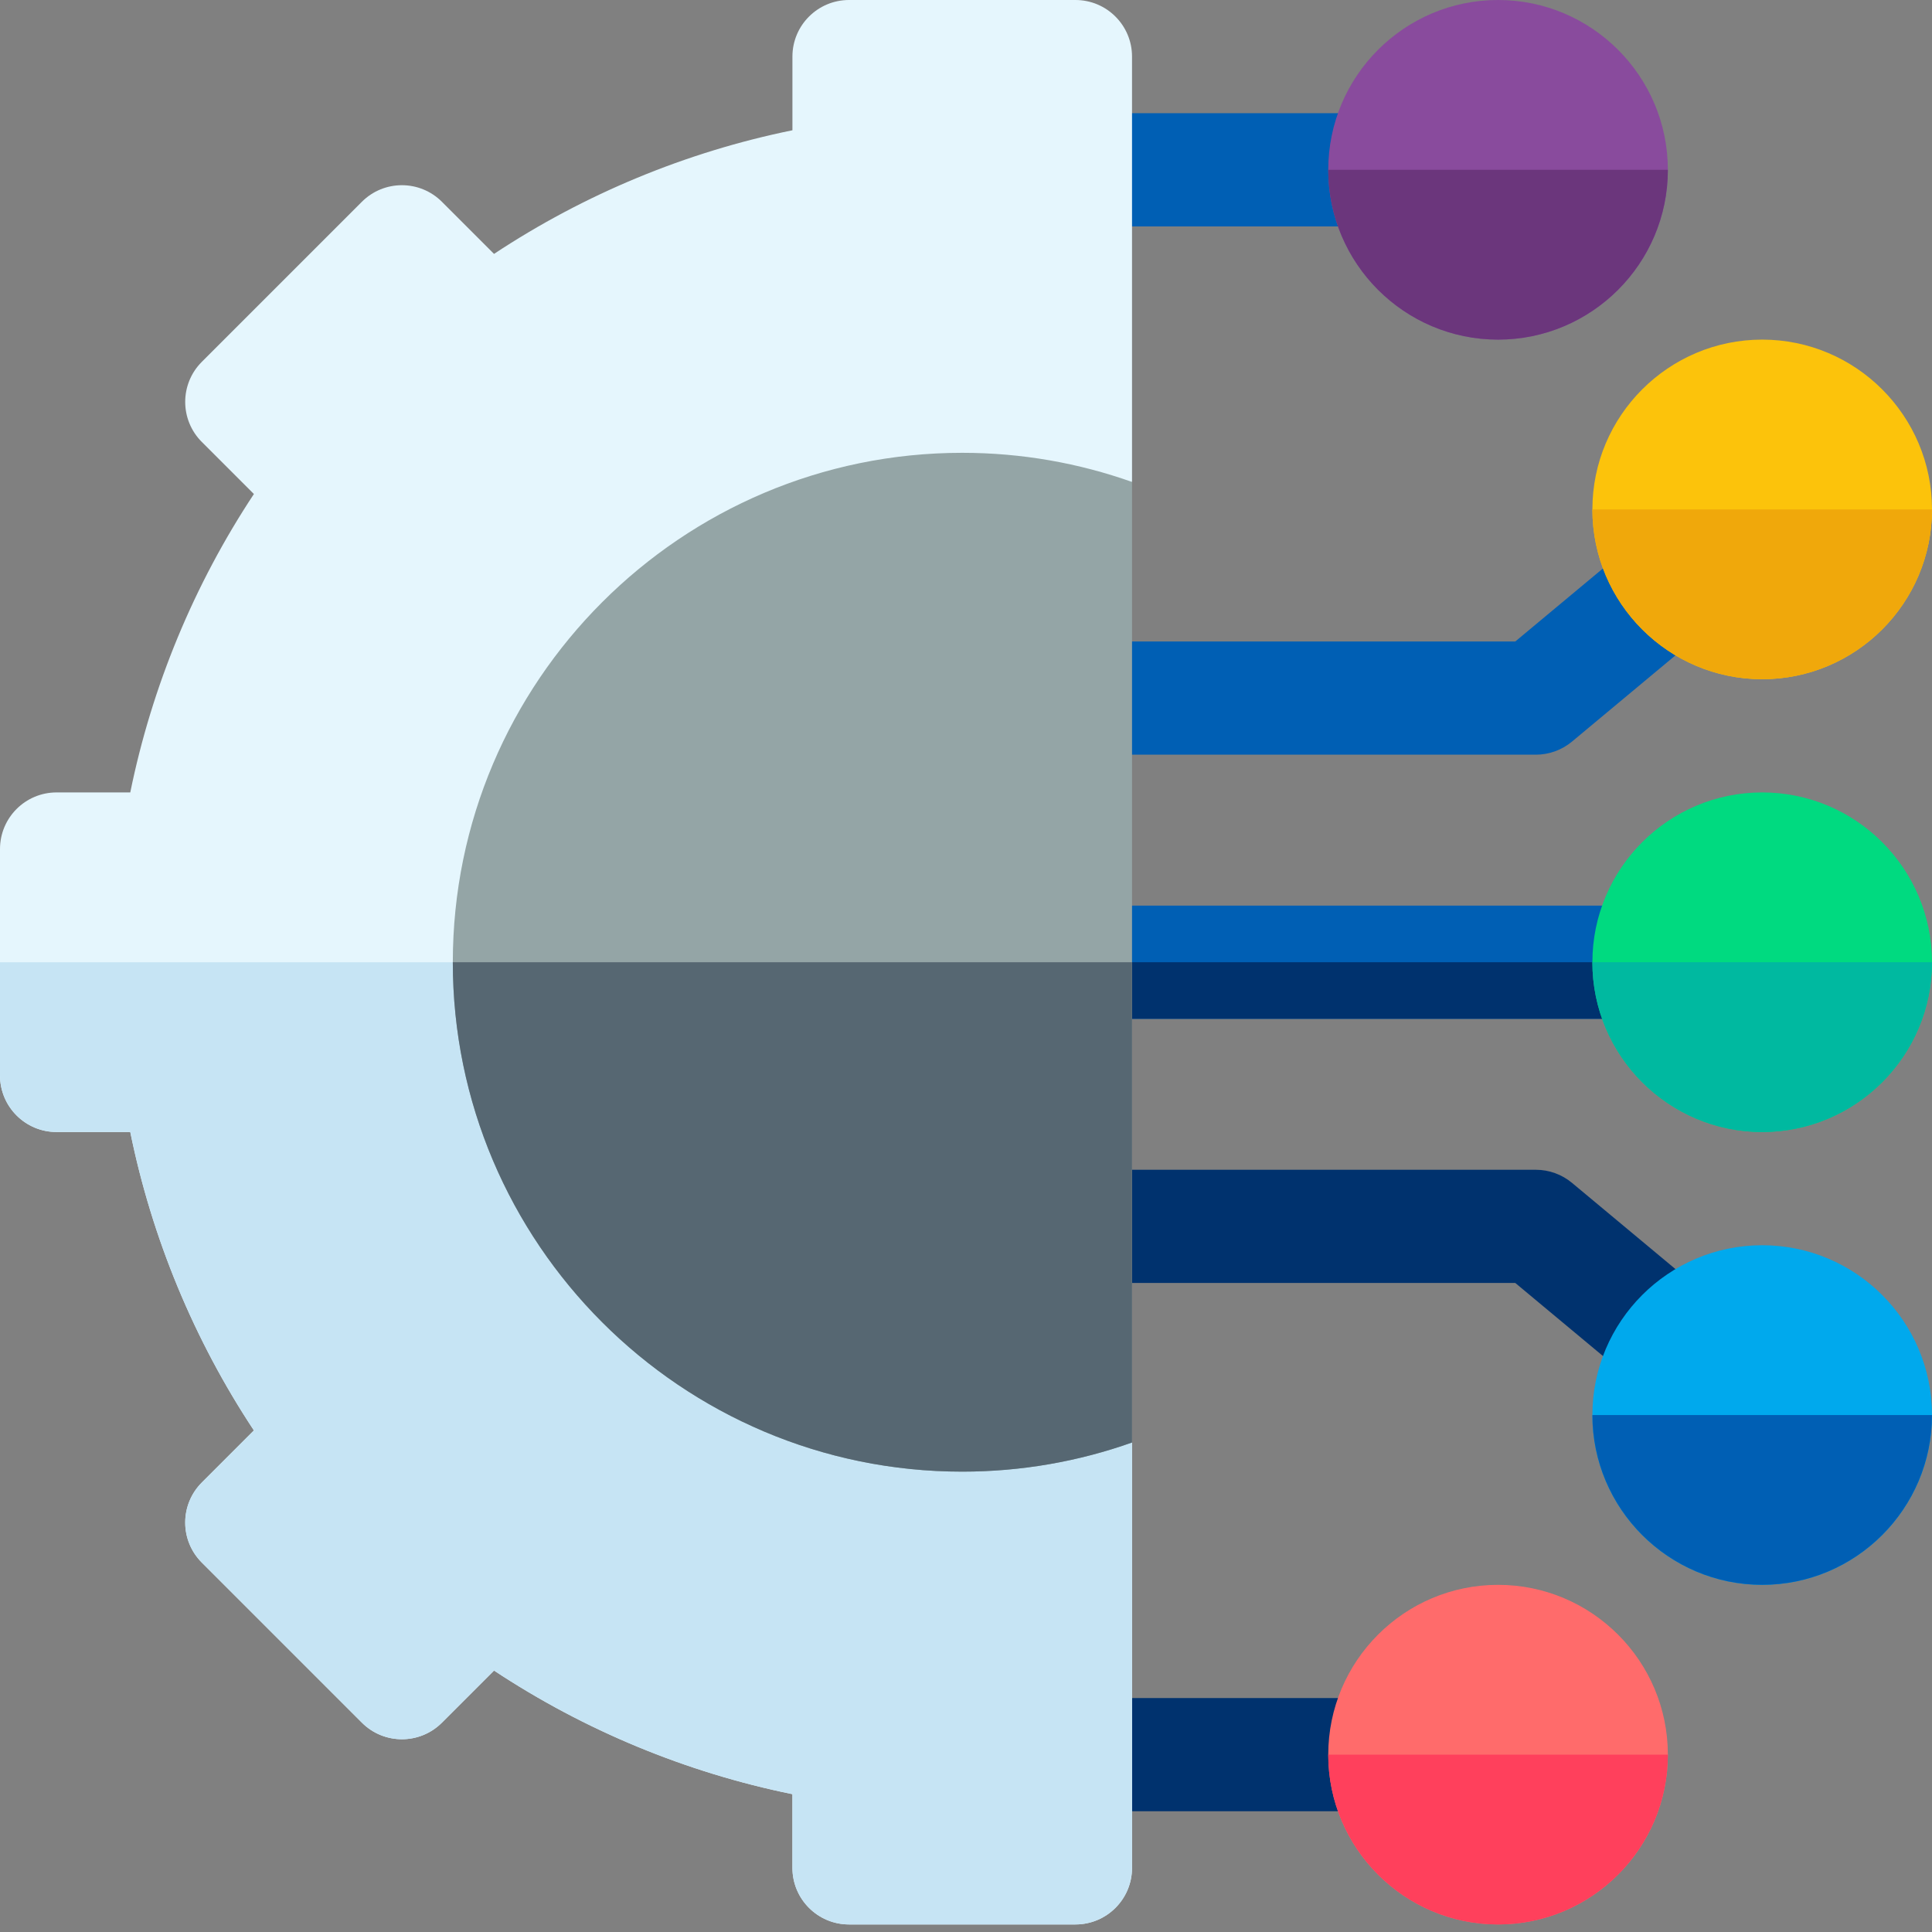 <?xml version="1.0" encoding="UTF-8"?>
<svg xmlns="http://www.w3.org/2000/svg" width="96" height="96" viewBox="0 0 96 96">
  <rect x="0" y="0" width="96" height="96" fill="#808080" stroke="none"/>
  <g fill="none">
    <path fill="#005FB4" d="M81.938,50.625 L55.312,50.625 C53.759,50.625 52.5,49.366 52.5,47.812 C52.5,46.259 53.759,45 55.312,45 L81.938,45 C83.491,45 84.75,46.259 84.75,47.812 C84.75,49.366 83.491,50.625 81.938,50.625 Z"></path>
    <path fill="#00326E" d="M52.5 47.812C52.5 49.366 53.759 50.625 55.312 50.625L81.938 50.625C83.491 50.625 84.75 49.366 84.75 47.812L52.5 47.812ZM68.812 90 55.312 90C53.759 90 52.5 88.741 52.5 87.188 52.5 85.634 53.759 84.375 55.312 84.375L68.812 84.375C70.366 84.375 71.625 85.634 71.625 87.188 71.625 88.741 70.366 90 68.812 90Z"></path>
    <path fill="#005FB4" d="M68.812 11.25 55.312 11.25C53.759 11.25 52.5 9.991 52.5 8.438 52.5 6.884 53.759 5.625 55.312 5.625L68.812 5.625C70.366 5.625 71.625 6.884 71.625 8.438 71.625 9.991 70.366 11.25 68.812 11.25ZM76.312 37.5 55.312 37.5C53.759 37.5 52.5 36.241 52.5 34.688 52.5 33.134 53.759 31.875 55.312 31.875L75.294 31.875 81.46 26.737C82.654 25.742 84.427 25.903 85.421 27.097 86.416 28.29 86.254 30.063 85.061 31.058L78.113 36.848C77.608 37.269 76.97 37.5 76.312 37.5Z"></path>
    <path fill="#00326E" d="M83.259,69.54 C82.624,69.54 81.986,69.327 81.46,68.888 L75.294,63.75 L55.312,63.75 C53.759,63.75 52.5,62.491 52.5,60.938 C52.5,59.384 53.759,58.125 55.312,58.125 L76.312,58.125 C76.97,58.125 77.608,58.356 78.113,58.777 L85.061,64.567 C86.255,65.562 86.416,67.335 85.421,68.528 C84.865,69.196 84.065,69.54 83.259,69.54 Z"></path>
    <path fill="#FF6B6B" d="M74.438,95.625 C69.785,95.625 66,91.84 66,87.188 C66,82.535 69.785,78.75 74.438,78.75 C79.09,78.75 82.875,82.535 82.875,87.188 C82.875,91.84 79.09,95.625 74.438,95.625 Z"></path>
    <path fill="#00A9ED" d="M87.562,78.75 C82.91,78.75 79.125,74.965 79.125,70.312 C79.125,65.66 82.91,61.875 87.562,61.875 C92.215,61.875 96,65.66 96,70.312 C96,74.965 92.215,78.75 87.562,78.75 Z"></path>
    <path fill="#00DA80" d="M87.562,56.25 C82.91,56.25 79.125,52.465 79.125,47.812 C79.125,43.16 82.91,39.375 87.562,39.375 C92.215,39.375 96,43.16 96,47.812 C96,52.465 92.215,56.25 87.562,56.25 Z"></path>
    <path fill="#00B9A0" d="M79.125,47.812 C79.125,52.465 82.91,56.25 87.562,56.25 C92.215,56.25 96,52.465 96,47.812 L79.125,47.812 Z"></path>
    <path fill="#FCC30B" d="M87.562,33.75 C82.91,33.75 79.125,29.965 79.125,25.312 C79.125,20.66 82.91,16.875 87.562,16.875 C92.215,16.875 96,20.66 96,25.312 C96,29.965 92.215,33.75 87.562,33.75 Z"></path>
    <path fill="#894B9D" d="M74.438,16.875 C69.785,16.875 66,13.09 66,8.438 C66,3.785 69.785,0 74.438,0 C79.09,0 82.875,3.785 82.875,8.438 C82.875,13.09 79.09,16.875 74.438,16.875 Z"></path>
    <path fill="#F0A80B" d="M79.125,25.312 C79.125,29.965 82.91,33.75 87.562,33.75 C92.215,33.75 96,29.965 96,25.312 L79.125,25.312 Z"></path>
    <path fill="#005FB4" d="M79.125,70.312 C79.125,74.965 82.91,78.75 87.562,78.75 C92.215,78.75 96,74.965 96,70.312 L79.125,70.312 Z"></path>
    <path fill="#6B367C" d="M66,8.438 C66,13.09 69.785,16.875 74.438,16.875 C79.09,16.875 82.875,13.09 82.875,8.438 L66,8.438 Z"></path>
    <path fill="#FF405C" d="M66,87.188 C66,91.84 69.785,95.625 74.438,95.625 C79.09,95.625 82.875,91.84 82.875,87.188 L66,87.188 Z"></path>
    <path fill="#E5F6FD" d="M47.475,70.31 C35.563,70.135 25.766,60.568 25.328,48.662 C24.857,35.849 35.104,25.312 47.812,25.312 L56.25,23.948 L56.25,2.812 C56.25,1.259 54.991,0 53.438,0 L42.188,0 C40.634,0 39.375,1.259 39.375,2.812 L39.375,6.473 C34.097,7.549 29.047,9.641 24.548,12.616 L21.959,10.027 C20.86,8.928 19.08,8.928 17.981,10.027 L10.027,17.981 C8.928,19.08 8.928,20.86 10.027,21.959 L12.616,24.548 C9.641,29.047 7.549,34.097 6.473,39.375 L2.812,39.375 C1.259,39.375 0,40.634 0,42.188 L0,53.438 C0,54.991 1.259,56.25 2.812,56.25 L6.473,56.25 C7.549,61.528 9.641,66.578 12.616,71.077 L10.027,73.666 C9.499,74.194 9.203,74.909 9.203,75.655 C9.203,76.401 9.499,77.116 10.027,77.643 L17.982,85.598 C19.08,86.697 20.861,86.697 21.959,85.598 L24.548,83.009 C29.047,85.984 34.098,88.076 39.375,89.151 L39.375,92.812 C39.375,94.366 40.634,95.625 42.188,95.625 L53.438,95.625 C54.991,95.625 56.25,94.366 56.25,92.812 L56.25,71.677 L47.475,70.31 Z"></path>
    <path fill="#C6E4F4" d="M56.25,71.677 L47.475,70.31 C35.563,70.135 25.766,60.568 25.328,48.662 C25.318,48.378 25.314,48.095 25.314,47.812 L0,47.812 L0,53.438 C0,54.991 1.259,56.25 2.812,56.25 L6.473,56.25 C7.549,61.528 9.641,66.578 12.616,71.077 L10.027,73.666 C9.499,74.194 9.203,74.909 9.203,75.655 C9.203,76.401 9.499,77.116 10.027,77.643 L17.982,85.598 C19.08,86.697 20.861,86.697 21.959,85.598 L24.548,83.009 C29.047,85.984 34.098,88.076 39.375,89.151 L39.375,92.813 C39.375,94.366 40.634,95.625 42.188,95.625 L53.438,95.625 C54.991,95.625 56.25,94.366 56.25,92.813 L56.25,71.677 L56.25,71.677 Z"></path>
    <path fill="#94A5A6" d="M56.25,71.677 L56.25,23.948 C53.61,23.012 50.77,22.5 47.812,22.5 C33.855,22.5 22.5,33.855 22.5,47.812 C22.5,61.77 33.855,73.125 47.812,73.125 C50.77,73.125 53.61,72.614 56.25,71.677 Z"></path>
    <path fill="#566772" d="M22.5,47.812 C22.5,61.77 33.855,73.125 47.812,73.125 C50.77,73.125 53.61,72.614 56.25,71.677 L56.25,47.812 L22.5,47.812 Z"></path>
  </g>
</svg>
